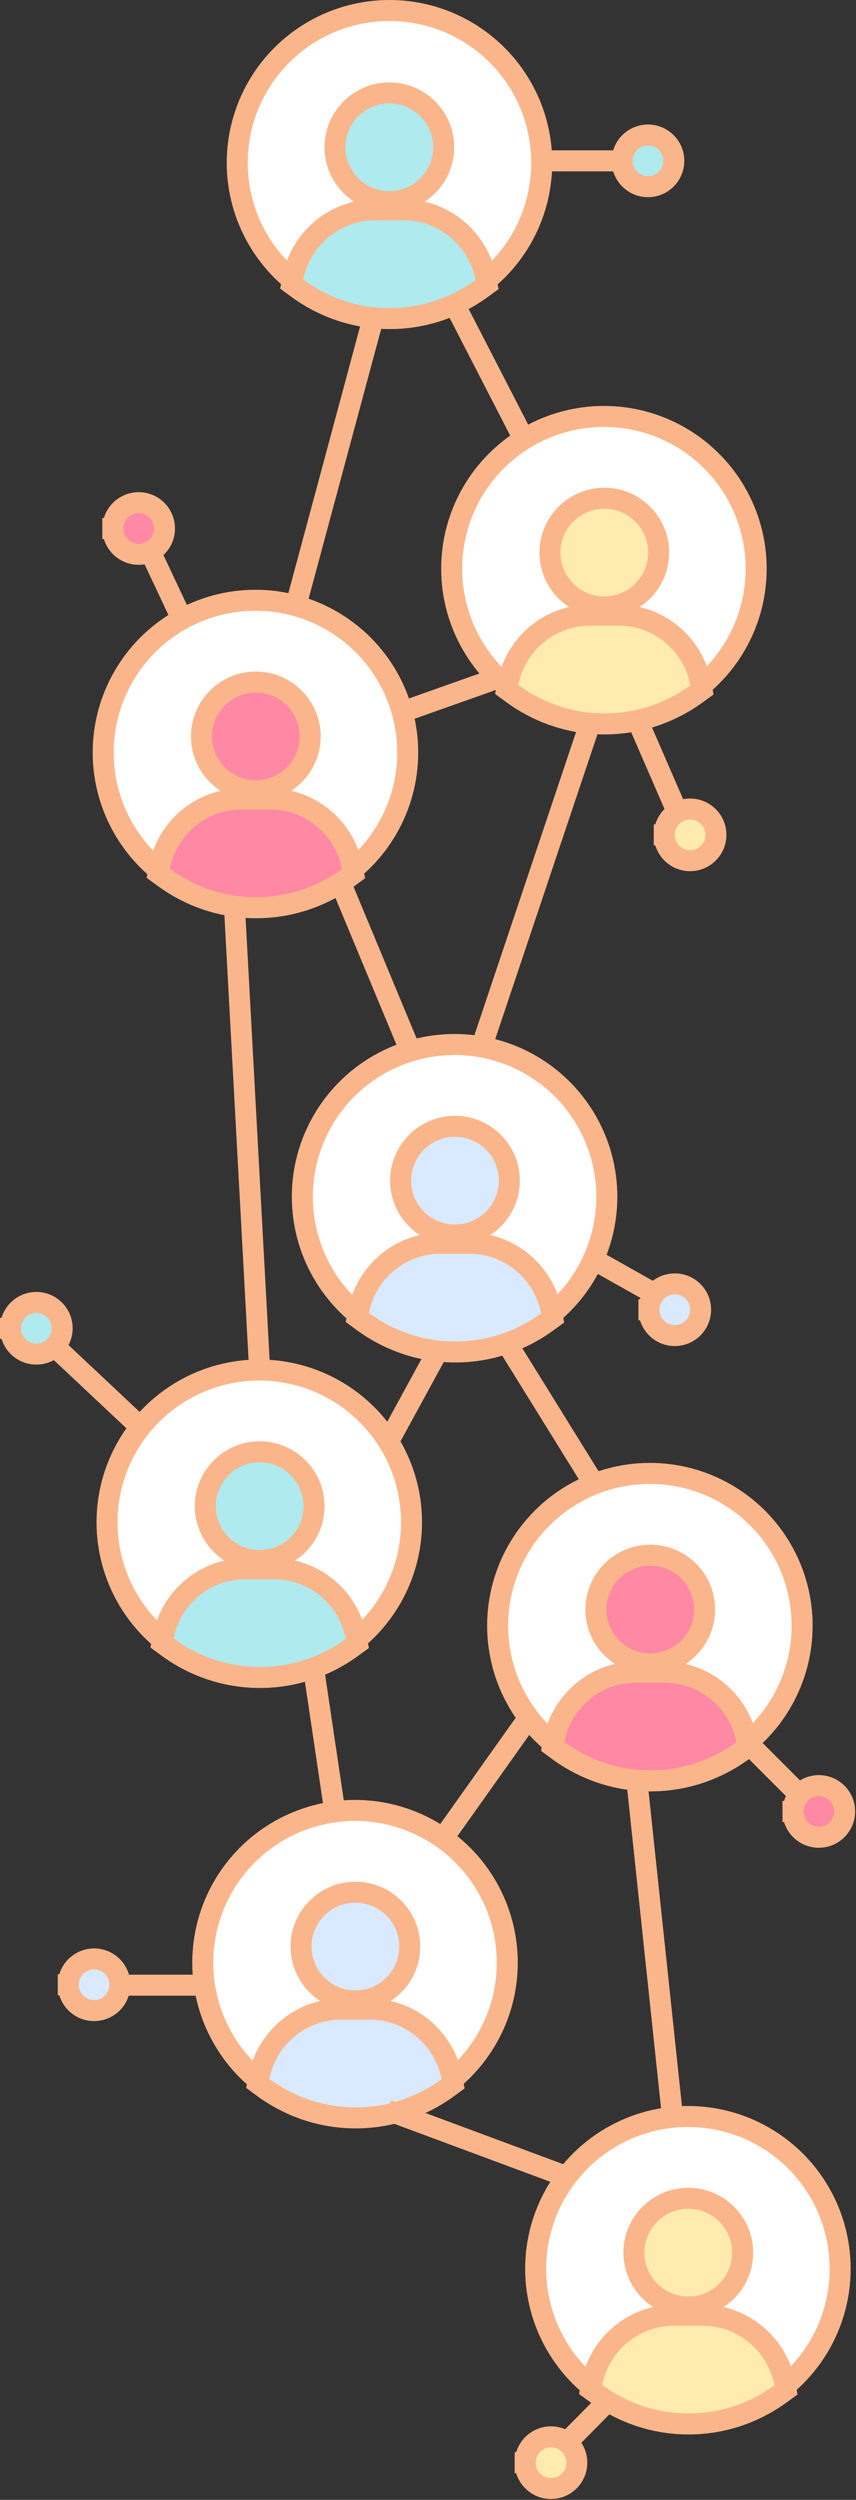<?xml version="1.0" encoding="UTF-8"?> <svg xmlns="http://www.w3.org/2000/svg" width="163" height="476" viewBox="0 0 163 476" fill="none"><rect x="0" y="0" width="163" height="476" fill="#333333" stroke="none"/><path d="M118.469 30.628C118.468 29.809 118.672 29.002 119.064 28.282C119.455 27.561 120.02 26.951 120.708 26.506C121.476 26.007 122.398 25.71 123.386 25.71C126.102 25.71 128.302 27.911 128.302 30.627C128.302 33.343 126.102 35.544 123.386 35.544C120.67 35.544 118.47 33.344 118.469 30.628ZM118.469 30.628C118.469 30.628 118.469 30.627 118.469 30.627L120.469 30.627L118.469 30.63C118.469 30.629 118.469 30.629 118.469 30.628Z" fill="#AFEAEF" stroke="#FAB68A" stroke-width="4"></path><path d="M126.49 158.966C126.489 158.147 126.694 157.34 127.085 156.619C127.476 155.899 128.042 155.289 128.73 154.844C129.497 154.345 130.419 154.048 131.407 154.048C134.123 154.048 136.324 156.249 136.324 158.965C136.324 161.681 134.123 163.881 131.407 163.881C128.692 163.881 126.491 161.682 126.49 158.966ZM126.49 158.966C126.49 158.966 126.49 158.965 126.49 158.965L128.49 158.965L126.49 158.968C126.49 158.967 126.49 158.967 126.49 158.966Z" fill="#FFEBAD" stroke="#FAB68A" stroke-width="4"></path><path d="M21.486 100.631C21.485 99.812 21.689 99.005 22.081 98.284C22.472 97.564 23.037 96.954 23.725 96.509C24.493 96.01 25.415 95.713 26.403 95.713C29.119 95.713 31.32 97.914 31.32 100.63C31.32 103.346 29.119 105.546 26.403 105.546C23.687 105.546 21.487 103.347 21.486 100.631ZM21.486 100.631C21.486 100.631 21.486 100.63 21.486 100.63L23.486 100.63L21.486 100.633C21.486 100.632 21.486 100.632 21.486 100.631Z" fill="#FF88A4" stroke="#FAB68A" stroke-width="4"></path><path d="M123.573 249.387C123.572 248.567 123.777 247.761 124.168 247.04C124.559 246.32 125.125 245.71 125.813 245.264C126.58 244.766 127.502 244.469 128.49 244.469C131.206 244.469 133.407 246.669 133.407 249.386C133.407 252.102 131.206 254.302 128.49 254.302C125.775 254.302 123.574 252.102 123.573 249.387ZM123.573 249.387C123.573 249.387 123.573 249.386 123.573 249.386L125.573 249.386L123.573 249.389C123.573 249.388 123.573 249.388 123.573 249.387Z" fill="#D9E9FF" stroke="#FAB68A" stroke-width="4"></path><path d="M2 252.918C1.999 252.099 2.203 251.292 2.595 250.572C2.986 249.851 3.551 249.241 4.239 248.796C5.007 248.297 5.929 248 6.917 248C9.633 248 11.834 250.201 11.834 252.917C11.834 255.633 9.633 257.834 6.917 257.834C4.201 257.834 2.001 255.634 2 252.918ZM2 252.918C2 252.918 2 252.917 2 252.917L4 252.917L2 252.92C2 252.919 2 252.919 2 252.918Z" fill="#AFEAEF" stroke="#FAB68A" stroke-width="4"></path><path d="M151 344.918C150.999 344.099 151.203 343.292 151.595 342.572C151.986 341.851 152.551 341.241 153.239 340.796C154.007 340.297 154.929 340 155.917 340C158.633 340 160.833 342.201 160.833 344.917C160.833 347.633 158.633 349.834 155.917 349.834C153.201 349.834 151.001 347.634 151 344.918ZM151 344.918C151 344.918 151 344.917 151 344.917L153 344.917L151 344.92C151 344.919 151 344.919 151 344.918Z" fill="#FF88A4" stroke="#FAB68A" stroke-width="4"></path><path d="M13 377.918C12.999 377.099 13.203 376.292 13.595 375.572C13.986 374.851 14.551 374.241 15.239 373.796C16.007 373.297 16.929 373 17.917 373C20.633 373 22.834 375.201 22.834 377.917C22.834 380.633 20.633 382.834 17.917 382.834C15.201 382.834 13.001 380.634 13 377.918ZM13 377.918C13 377.918 13 377.917 13 377.917L15 377.917L13 377.92C13 377.919 13 377.919 13 377.918Z" fill="#D9E9FF" stroke="#FAB68A" stroke-width="4"></path><path d="M100 468.918C99.999 468.099 100.203 467.292 100.595 466.572C100.986 465.851 101.551 465.241 102.239 464.796C103.007 464.297 103.929 464 104.917 464C107.633 464 109.833 466.201 109.833 468.917C109.833 471.633 107.633 473.834 104.917 473.834C102.201 473.834 100.001 471.634 100 468.918ZM100 468.918C100 468.918 100 468.917 100 468.917L102 468.917L100 468.92C100 468.919 100 468.919 100 468.918Z" fill="#FFEBAD" stroke="#FAB68A" stroke-width="4"></path><circle cx="74.165" cy="30.991" r="28.991" fill="white" stroke="#FAB68A" stroke-width="4"></circle><path d="M55.795 52.851L55.553 54.094L56.573 54.846C61.51 58.479 67.595 60.661 74.198 60.661C80.754 60.661 86.801 58.511 91.72 54.924L92.743 54.179L92.507 52.935C91.109 45.559 84.618 39.958 76.926 39.958H71.359C63.696 39.958 57.228 45.519 55.795 52.851ZM63.791 28.04C63.791 33.748 68.434 38.391 74.143 38.391C79.851 38.391 84.494 33.748 84.494 28.04C84.494 22.331 79.851 17.689 74.143 17.689C68.434 17.689 63.791 22.331 63.791 28.04Z" fill="#AFEAEF" stroke="#FAB68A" stroke-width="4"></path><circle cx="115" cy="108.286" r="28.991" fill="white" stroke="#FAB68A" stroke-width="4"></circle><path d="M96.727 130.031L96.484 131.274L97.504 132.025C102.441 135.658 108.526 137.841 115.13 137.841C121.685 137.841 127.732 135.691 132.652 132.104L133.674 131.358L133.438 130.115C132.04 122.739 125.549 117.138 117.858 117.138H112.29C104.627 117.138 98.159 122.698 96.727 130.031ZM104.723 105.219C104.723 110.928 109.366 115.571 115.074 115.571C120.782 115.571 125.425 110.928 125.425 105.219C125.425 99.511 120.782 94.868 115.074 94.868C109.366 94.868 104.723 99.511 104.723 105.219Z" fill="#FFEBAD" stroke="#FAB68A" stroke-width="4"></path><circle cx="48.643" cy="143.288" r="28.991" fill="white" stroke="#FAB68A" stroke-width="4"></circle><path d="M30.37 165.033L30.127 166.276L31.147 167.027C36.084 170.66 42.169 172.842 48.773 172.842C55.328 172.842 61.375 170.693 66.295 167.106L67.317 166.36L67.081 165.117C65.683 157.74 59.192 152.14 51.501 152.14H45.933C38.27 152.14 31.802 157.7 30.37 165.033ZM38.366 140.221C38.366 145.93 43.009 150.573 48.717 150.573C54.425 150.573 59.068 145.93 59.068 140.221C59.068 134.513 54.425 129.87 48.717 129.87C43.009 129.87 38.366 134.513 38.366 140.221Z" fill="#FF88A4" stroke="#FAB68A" stroke-width="4"></path><circle cx="86.561" cy="227.874" r="28.991" fill="white" stroke="#FAB68A" stroke-width="4"></circle><path d="M68.288 249.619L68.045 250.862L69.065 251.613C74.002 255.246 80.087 257.428 86.691 257.428C93.246 257.428 99.293 255.279 104.213 251.692L105.235 250.946L104.999 249.703C103.601 242.326 97.11 236.726 89.419 236.726H83.851C76.189 236.726 69.72 242.286 68.288 249.619ZM76.284 224.807C76.284 230.515 80.927 235.158 86.635 235.158C92.343 235.158 96.986 230.515 96.986 224.807C96.986 219.099 92.343 214.456 86.635 214.456C80.927 214.456 76.284 219.099 76.284 224.807Z" fill="#D9E9FF" stroke="#FAB68A" stroke-width="4"></path><circle cx="49.372" cy="289.856" r="28.991" fill="white" stroke="#FAB68A" stroke-width="4"></circle><path d="M31.098 311.6L30.855 312.844L31.876 313.594C36.813 317.228 42.898 319.41 49.501 319.41C56.057 319.41 62.104 317.26 67.023 313.673L68.046 312.928L67.81 311.685C66.412 304.308 59.92 298.707 52.229 298.707H46.662C38.999 298.707 32.531 304.268 31.098 311.6ZM39.094 286.789C39.094 292.497 43.737 297.14 49.446 297.14C55.154 297.14 59.797 292.497 59.797 286.789C59.797 281.081 55.154 276.438 49.446 276.438C43.737 276.438 39.094 281.081 39.094 286.789Z" fill="#AFEAEF" stroke="#FAB68A" stroke-width="4"></path><circle cx="123.751" cy="309.543" r="28.991" fill="white" stroke="#FAB68A" stroke-width="4"></circle><path d="M105.477 331.288L105.234 332.531L106.254 333.282C111.191 336.915 117.276 339.097 123.88 339.097C130.435 339.097 136.482 336.948 141.402 333.361L142.424 332.615L142.188 331.372C140.79 323.995 134.299 318.395 126.608 318.395H121.04C113.378 318.395 106.909 323.955 105.477 331.288ZM113.473 306.476C113.473 312.184 118.116 316.827 123.824 316.827C129.532 316.827 134.175 312.184 134.175 306.476C134.175 300.768 129.532 296.125 123.824 296.125C118.116 296.125 113.473 300.768 113.473 306.476Z" fill="#FF88A4" stroke="#FAB68A" stroke-width="4"></path><circle cx="67.602" cy="373.714" r="28.991" fill="white" stroke="#FAB68A" stroke-width="4"></circle><path d="M49.329 395.459L49.086 396.702L50.106 397.453C55.043 401.086 61.128 403.268 67.732 403.268C74.287 403.268 80.334 401.119 85.254 397.532L86.276 396.786L86.04 395.543C84.642 388.166 78.151 382.566 70.46 382.566H64.892C57.23 382.566 50.761 388.126 49.329 395.459ZM57.325 370.647C57.325 376.355 61.968 380.998 67.676 380.998C73.384 380.998 78.027 376.355 78.027 370.647C78.027 364.939 73.384 360.296 67.676 360.296C61.968 360.296 57.325 364.939 57.325 370.647Z" fill="#D9E9FF" stroke="#FAB68A" stroke-width="4"></path><circle cx="130.991" cy="431.991" r="28.991" fill="white" stroke="#FAB68A" stroke-width="4"></circle><path d="M112.717 453.736L112.474 454.979L113.495 455.73C118.432 459.364 124.516 461.546 131.12 461.546C137.676 461.546 143.722 459.396 148.642 455.809L149.665 455.063L149.429 453.82C148.03 446.444 141.539 440.843 133.848 440.843H128.281C120.618 440.843 114.15 446.403 112.717 453.736ZM120.713 428.924C120.713 434.633 125.356 439.276 131.065 439.276C136.773 439.276 141.416 434.633 141.416 428.924C141.416 423.216 136.773 418.573 131.065 418.573C125.356 418.573 120.713 423.216 120.713 428.924Z" fill="#FFEBAD" stroke="#FAB68A" stroke-width="4"></path><path d="M86.926 58.7L99.687 83.493" stroke="#FAB68A" stroke-width="4"></path><path d="M104.062 30.626L119.375 30.626" stroke="#FAB68A" stroke-width="4"></path><path d="M26.5 271.5L10 256" stroke="#FAB68A" stroke-width="4"></path><path d="M28.59 105.005L34.424 117.401" stroke="#FAB68A" stroke-width="4"></path><path d="M115.917 457L109 464" stroke="#FAB68A" stroke-width="4"></path><path d="M142.5 332L152.5 342" stroke="#FAB68A" stroke-width="4"></path><path d="M24 378L37.855 378" stroke="#FAB68A" stroke-width="4"></path><path d="M121.198 136.725L129.584 156.048" stroke="#FAB68A" stroke-width="4"></path><path d="M113.177 239.905L124.844 246.468" stroke="#FAB68A" stroke-width="4"></path><path d="M70.883 61.253L56.664 114.12" stroke="#FAB68A" stroke-width="4"></path><path d="M78.176 200.164L64.686 167.715" stroke="#FAB68A" stroke-width="4"></path><path d="M74.53 273.449L83.28 257.406" stroke="#FAB68A" stroke-width="4"></path><path d="M84.374 350.014L100.416 327.409" stroke="#FAB68A" stroke-width="4"></path><path d="M63.592 343.816L59.581 316.836" stroke="#FAB68A" stroke-width="4"></path><path d="M73.8 401.787L108 414.5" stroke="#FAB68A" stroke-width="4"></path><path d="M112.448 281.469L96.406 255.583" stroke="#FAB68A" stroke-width="4"></path><path d="M128 402.5L121.198 338.347" stroke="#FAB68A" stroke-width="4"></path><path d="M92.031 198.342L112.448 137.454" stroke="#FAB68A" stroke-width="4"></path><path d="M49.373 259.594L44.633 172.455" stroke="#FAB68A" stroke-width="4"></path><path d="M77.447 135.266L94.947 129.067" stroke="#FAB68A" stroke-width="4"></path></svg> 